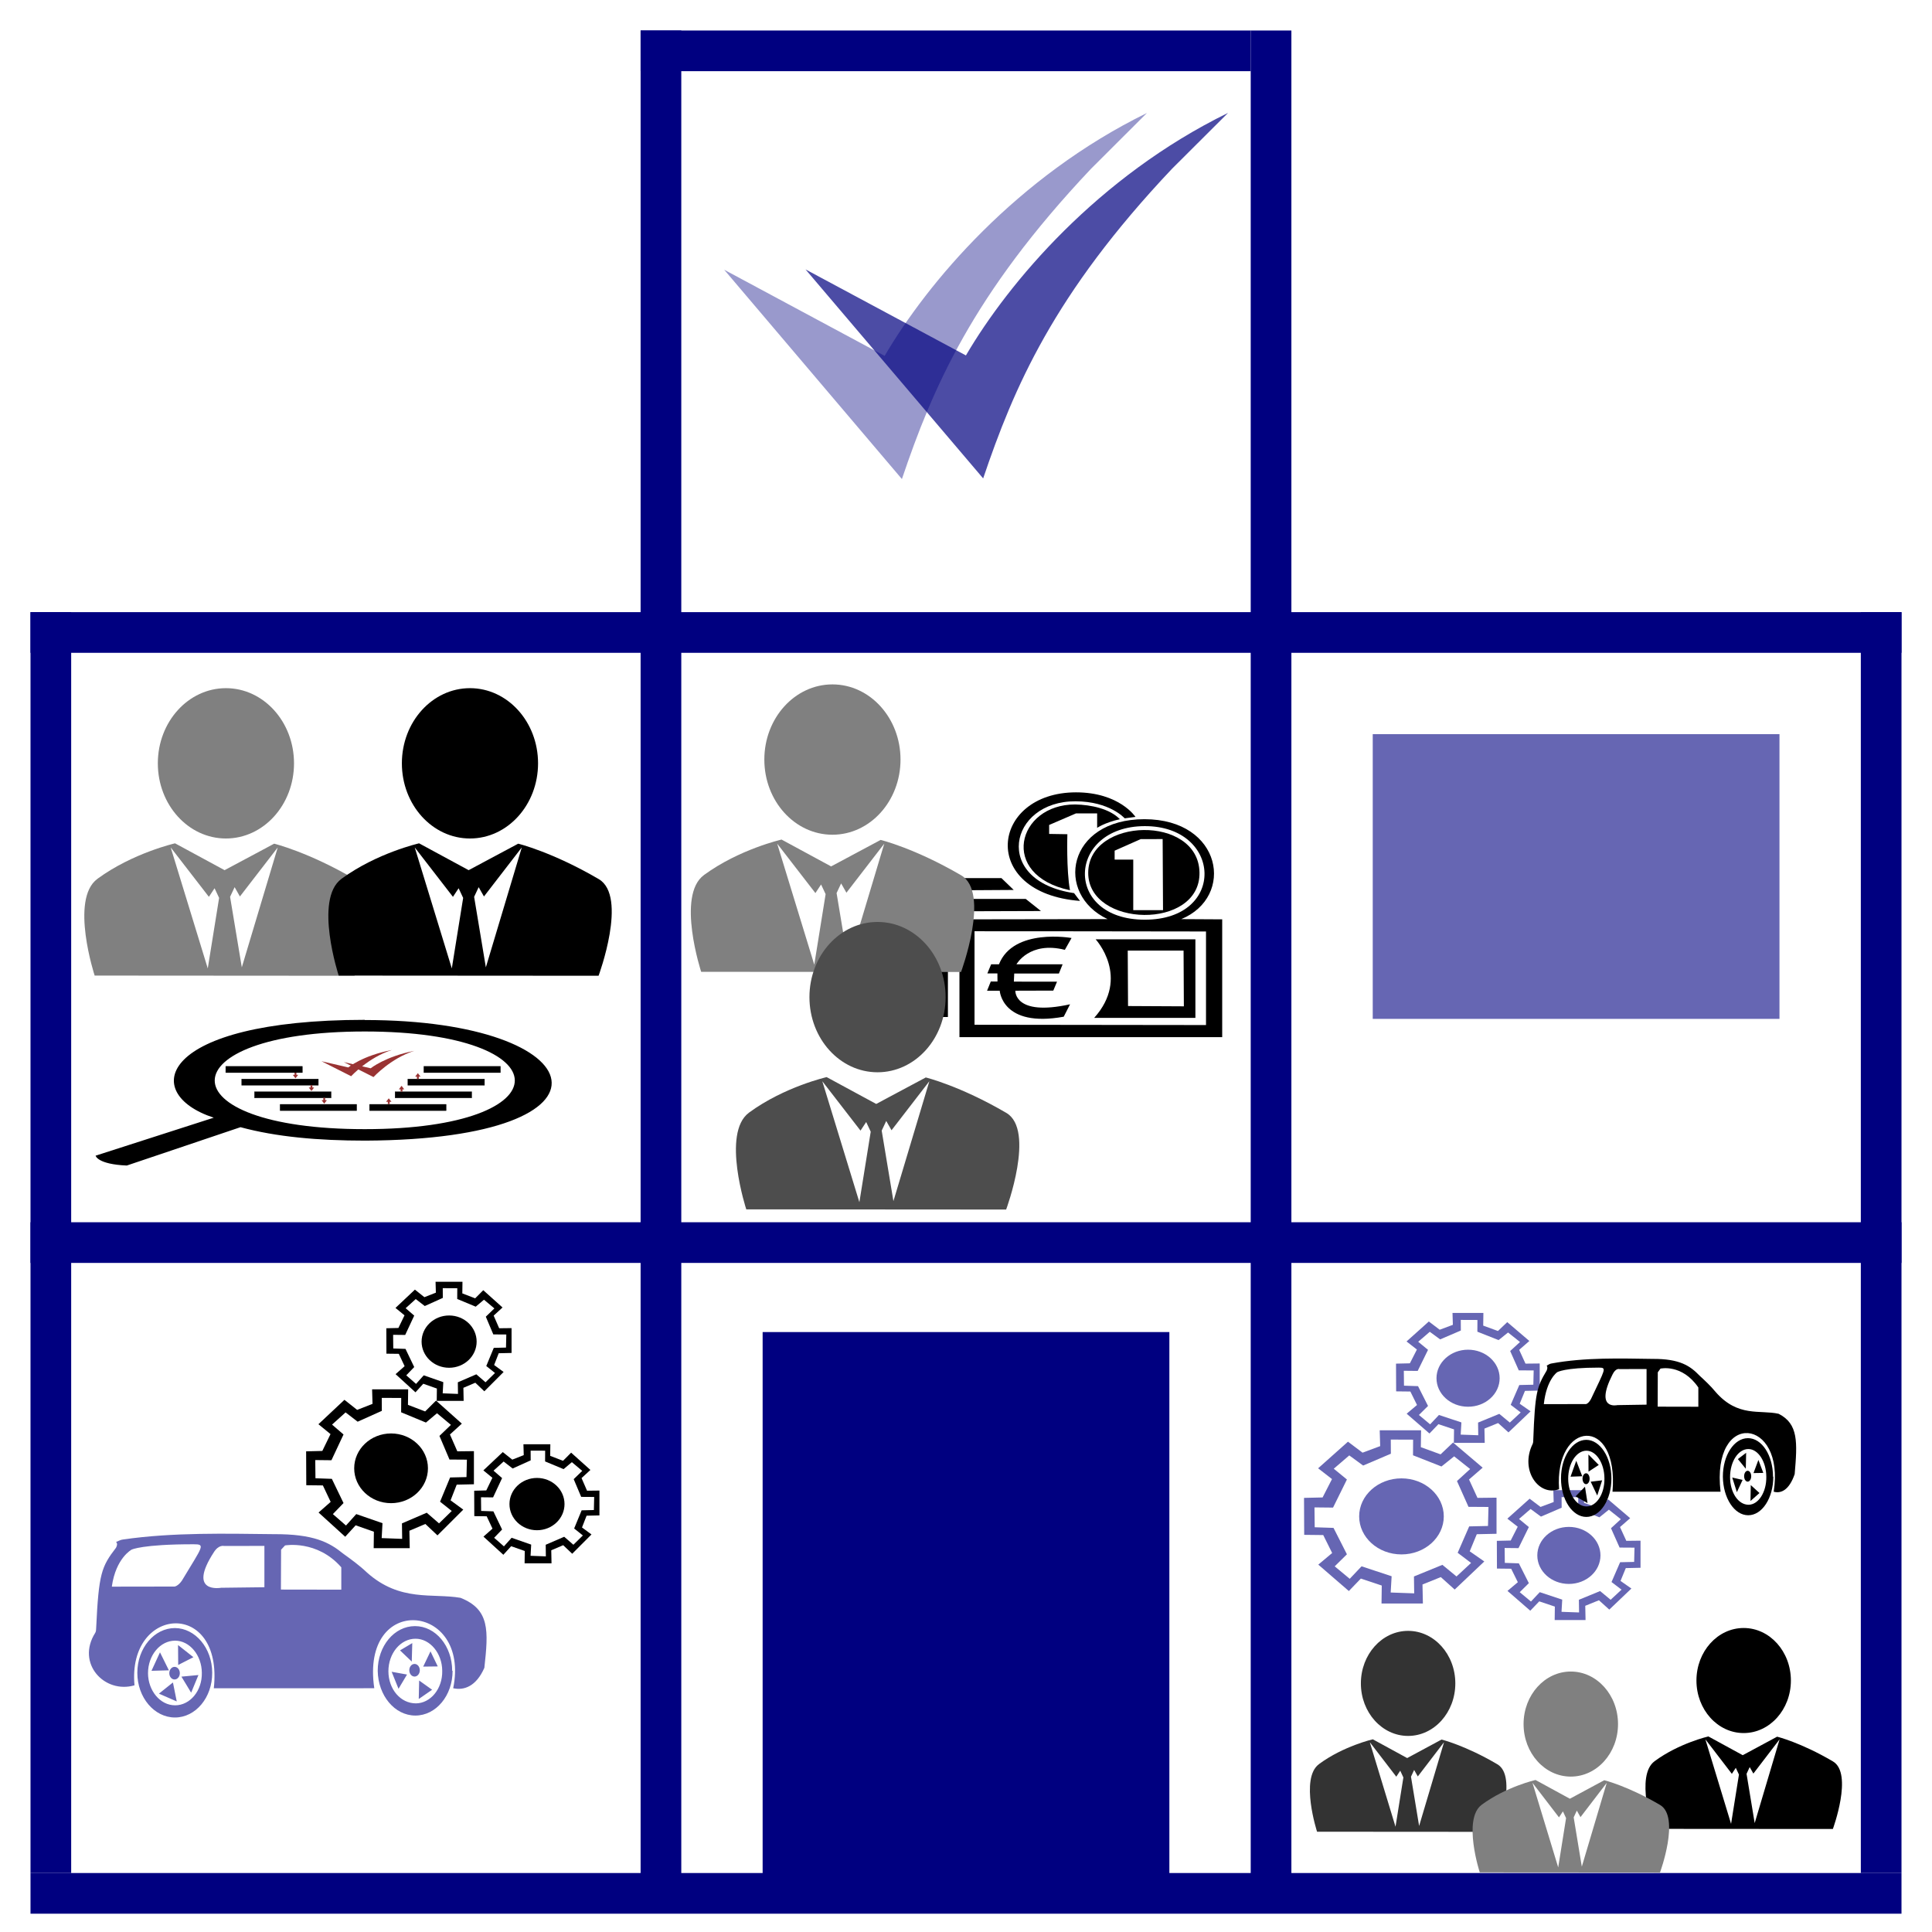 <?xml version="1.0" encoding="UTF-8" standalone="no"?>
<svg
   xmlns:osb="http://www.openswatchbook.org/uri/2009/osb"
   xmlns:dc="http://purl.org/dc/elements/1.1/"
   xmlns:cc="http://creativecommons.org/ns#"
   xmlns:rdf="http://www.w3.org/1999/02/22-rdf-syntax-ns#"
   xmlns:svg="http://www.w3.org/2000/svg"
   xmlns="http://www.w3.org/2000/svg"
   xmlns:sodipodi="http://sodipodi.sourceforge.net/DTD/sodipodi-0.dtd"
   xmlns:inkscape="http://www.inkscape.org/namespaces/inkscape"
   version="1.1"
   viewBox="0 0 950 950"
   id="svg899"
   sodipodi:docname="ITAF16949Group.svg"
   inkscape:version="0.92.2 (5c3e80d, 2017-08-06)"
   width="950"
   height="950">
  <defs
     id="defs903">
    <linearGradient
       inkscape:swatch="solid"
       id="linearGradient10206">
      <stop
         id="stop10204"
         offset="0"
         style="stop-color:#7d1616;stop-opacity:1;" />
    </linearGradient>
    <pattern
       patternUnits="userSpaceOnUse"
       width="841.758"
       height="551.123"
       patternTransform="translate(-788.192,385.261)"
       id="pattern14844">
      <path
         d="M 362.647,0.101 56.675,3.186 c -18.753,0.189 -18.58,17.357 -18.58,17.357 0,0 0.357,133.31 2.85,184.793 0.745,15.142 17.899,12.949 17.899,12.949 l 113.506,-1.145 0.377,37.365 L 0,256.246 l 2.973,294.877 35.532,-0.358 -0.682,-67.66 765.919,-7.723 0.509,50.493 37.506,-0.378 -2.81,-278.719 -12.831,0.129 -0.173,-17.167 -70.081,0.404 0.183,18.177 -80.94,0.311 C 673.211,90.087 441.519,88.384 443.169,251.98 l -195.428,1.971 -0.377,-37.365 117.451,-1.487 c 13.821,0.164 13.686,-13.267 13.686,-13.267 L 376.638,17.028 C 376.465,-0.139 362.646,3.5553938e-5 362.646,3.5553938e-5 Z M 209.712,6.693 c 12.83,-0.23 12.913,7.949 0.18,8.078 -12.732,0.128 -12.913,-7.949 -0.18,-8.078 z M 57.835,20.344 362.821,17.268 364.684,202.071 59.698,205.147 Z M 658.335,249.608 460.933,251.599 C 461.563,118.278 656.95,112.268 658.335,249.608 Z m -460.323,-32.727 24.675,-0.249 0.377,37.365 -24.675,0.249 z m -161.146,73.332 765.949,-4.694 1.527,151.478 -765.929,6.713 z"
         id="path13727"
         style="stroke-width:0.998"
         inkscape:transform-center-x="-593.52427"
         inkscape:transform-center-y="46.769267" />
    </pattern>
    <pattern
       patternUnits="userSpaceOnUse"
       width="841.758"
       height="551.123"
       patternTransform="translate(-788.192,385.261)"
       id="pattern14844-1">
      <path
         d="M 362.647,0.101 56.675,3.186 c -18.753,0.189 -18.58,17.357 -18.58,17.357 0,0 0.357,133.31 2.85,184.793 0.745,15.142 17.899,12.949 17.899,12.949 l 113.506,-1.145 0.377,37.365 L 0,256.246 l 2.973,294.877 35.532,-0.358 -0.682,-67.66 765.919,-7.723 0.509,50.493 37.506,-0.378 -2.81,-278.719 -12.831,0.129 -0.173,-17.167 -70.081,0.404 0.183,18.177 -80.94,0.311 C 673.211,90.087 441.519,88.384 443.169,251.98 l -195.428,1.971 -0.377,-37.365 117.451,-1.487 c 13.821,0.164 13.686,-13.267 13.686,-13.267 L 376.638,17.028 C 376.465,-0.139 362.646,3.5553938e-5 362.646,3.5553938e-5 Z M 209.712,6.693 c 12.83,-0.23 12.913,7.949 0.18,8.078 -12.732,0.128 -12.913,-7.949 -0.18,-8.078 z M 57.835,20.344 362.821,17.268 364.684,202.071 59.698,205.147 Z M 658.335,249.608 460.933,251.599 C 461.563,118.278 656.95,112.268 658.335,249.608 Z m -460.323,-32.727 24.675,-0.249 0.377,37.365 -24.675,0.249 z m -161.146,73.332 765.949,-4.694 1.527,151.478 -765.929,6.713 z"
         id="path13727-0"
         style="stroke-width:0.998"
         inkscape:transform-center-x="-593.52427"
         inkscape:transform-center-y="46.769267" />
    </pattern>
    <inkscape:path-effect
       effect="powerstroke"
       id="path-effect2511"
       is_visible="true"
       offset_points="1,0.5"
       sort_points="true"
       interpolator_type="CubicBezierJohan"
       interpolator_beta="0.2"
       start_linecap_type="zerowidth"
       linejoin_type="extrp_arc"
       miter_limit="4"
       end_linecap_type="zerowidth" />
    <inkscape:path-effect
       effect="spiro"
       id="path-effect2509"
       is_visible="true" />
    <inkscape:path-effect
       end_linecap_type="zerowidth"
       miter_limit="4"
       linejoin_type="extrp_arc"
       start_linecap_type="zerowidth"
       interpolator_beta="0.2"
       interpolator_type="CubicBezierJohan"
       sort_points="true"
       offset_points="5,0.5"
       is_visible="true"
       id="path-effect1370"
       effect="powerstroke" />
    <inkscape:path-effect
       is_visible="true"
       id="path-effect1368"
       effect="spiro" />
    <marker
       inkscape:isstock="true"
       style="overflow:visible"
       id="Arrow1Lstart"
       refX="0.0"
       refY="0.0"
       orient="auto"
       inkscape:stockid="Arrow1Lstart">
      <path
         transform="scale(0.8) translate(12.5,0)"
         style="fill-rule:evenodd;stroke:#000000;stroke-width:1.0pt"
         d="M 0.0,0.0 L 5.0,-5.0 L -12.5,0.0 L 5.0,5.0 L 0.0,0.0 z "
         id="path1043-3" />
    </marker>
    <linearGradient
       osb:paint="solid"
       id="linearGradient1039">
      <stop
         id="stop1037"
         offset="0"
         style="stop-color:#000000;stop-opacity:1;" />
    </linearGradient>
    <inkscape:path-effect
       end_linecap_type="zerowidth"
       miter_limit="4"
       linejoin_type="extrp_arc"
       start_linecap_type="zerowidth"
       interpolator_beta="0.2"
       interpolator_type="CubicBezierJohan"
       sort_points="true"
       offset_points="1,0.5"
       is_visible="true"
       id="path-effect2511-7"
       effect="powerstroke" />
    <inkscape:path-effect
       is_visible="true"
       id="path-effect2509-8"
       effect="spiro" />
    <inkscape:path-effect
       end_linecap_type="zerowidth"
       miter_limit="4"
       linejoin_type="extrp_arc"
       start_linecap_type="zerowidth"
       interpolator_beta="0.2"
       interpolator_type="CubicBezierJohan"
       sort_points="true"
       offset_points="1,0.5"
       is_visible="true"
       id="path-effect2511-71"
       effect="powerstroke" />
    <inkscape:path-effect
       is_visible="true"
       id="path-effect2509-7"
       effect="spiro" />
    <inkscape:path-effect
       end_linecap_type="zerowidth"
       miter_limit="4"
       linejoin_type="extrp_arc"
       start_linecap_type="zerowidth"
       interpolator_beta="0.2"
       interpolator_type="CubicBezierJohan"
       sort_points="true"
       offset_points="5,0.5"
       is_visible="true"
       id="path-effect1370-6"
       effect="powerstroke" />
    <inkscape:path-effect
       is_visible="true"
       id="path-effect1368-0"
       effect="spiro" />
    <marker
       inkscape:isstock="true"
       style="overflow:visible"
       id="Arrow1Lstart-3"
       refX="0.0"
       refY="0.0"
       orient="auto"
       inkscape:stockid="Arrow1Lstart">
      <path
         transform="scale(0.8) translate(12.5,0)"
         style="fill-rule:evenodd;stroke:#000000;stroke-width:1.0pt"
         d="M 0.0,0.0 L 5.0,-5.0 L -12.5,0.0 L 5.0,5.0 L 0.0,0.0 z "
         id="path1043-8" />
    </marker>
    <inkscape:path-effect
       end_linecap_type="zerowidth"
       miter_limit="4"
       linejoin_type="extrp_arc"
       start_linecap_type="zerowidth"
       interpolator_beta="0.2"
       interpolator_type="CubicBezierJohan"
       sort_points="true"
       offset_points="1,0.5"
       is_visible="true"
       id="path-effect2511-8"
       effect="powerstroke" />
    <inkscape:path-effect
       is_visible="true"
       id="path-effect2509-39"
       effect="spiro" />
    <inkscape:path-effect
       effect="powerstroke"
       id="path-effect2511-5"
       is_visible="true"
       offset_points="1,0.5"
       sort_points="true"
       interpolator_type="CubicBezierJohan"
       interpolator_beta="0.2"
       start_linecap_type="zerowidth"
       linejoin_type="extrp_arc"
       miter_limit="4"
       end_linecap_type="zerowidth" />
    <inkscape:path-effect
       effect="spiro"
       id="path-effect2509-3"
       is_visible="true" />
    <inkscape:path-effect
       effect="powerstroke"
       id="path-effect2511-0"
       is_visible="true"
       offset_points="1,0.5"
       sort_points="true"
       interpolator_type="CubicBezierJohan"
       interpolator_beta="0.2"
       start_linecap_type="zerowidth"
       linejoin_type="extrp_arc"
       miter_limit="4"
       end_linecap_type="zerowidth" />
    <inkscape:path-effect
       effect="spiro"
       id="path-effect2509-6"
       is_visible="true" />
    <inkscape:path-effect
       effect="powerstroke"
       id="path-effect2511-6"
       is_visible="true"
       offset_points="1,0.5"
       sort_points="true"
       interpolator_type="CubicBezierJohan"
       interpolator_beta="0.2"
       start_linecap_type="zerowidth"
       linejoin_type="extrp_arc"
       miter_limit="4"
       end_linecap_type="zerowidth" />
    <inkscape:path-effect
       effect="spiro"
       id="path-effect2509-76"
       is_visible="true" />
    <inkscape:path-effect
       end_linecap_type="zerowidth"
       miter_limit="4"
       linejoin_type="extrp_arc"
       start_linecap_type="zerowidth"
       interpolator_beta="0.2"
       interpolator_type="CubicBezierJohan"
       sort_points="true"
       offset_points="5,0.5"
       is_visible="true"
       id="path-effect1370-4"
       effect="powerstroke" />
    <inkscape:path-effect
       is_visible="true"
       id="path-effect1368-5"
       effect="spiro" />
    <marker
       inkscape:isstock="true"
       style="overflow:visible"
       id="Arrow1Lstart-38"
       refX="0.0"
       refY="0.0"
       orient="auto"
       inkscape:stockid="Arrow1Lstart">
      <path
         transform="scale(0.8) translate(12.5,0)"
         style="fill-rule:evenodd;stroke:#000000;stroke-width:1.0pt"
         d="M 0.0,0.0 L 5.0,-5.0 L -12.5,0.0 L 5.0,5.0 L 0.0,0.0 z "
         id="path1043-0" />
    </marker>
    <linearGradient
       inkscape:swatch="solid"
       id="linearGradient1039-9">
      <stop
         id="stop1037-4"
         offset="0"
         style="stop-color:#000000;stop-opacity:1;" />
    </linearGradient>
    <inkscape:path-effect
       end_linecap_type="zerowidth"
       miter_limit="4"
       linejoin_type="extrp_arc"
       start_linecap_type="zerowidth"
       interpolator_beta="0.2"
       interpolator_type="CubicBezierJohan"
       sort_points="true"
       offset_points="1,0.5"
       is_visible="true"
       id="path-effect2511-7-6"
       effect="powerstroke" />
    <inkscape:path-effect
       is_visible="true"
       id="path-effect2509-8-7"
       effect="spiro" />
    <inkscape:path-effect
       end_linecap_type="zerowidth"
       miter_limit="4"
       linejoin_type="extrp_arc"
       start_linecap_type="zerowidth"
       interpolator_beta="0.2"
       interpolator_type="CubicBezierJohan"
       sort_points="true"
       offset_points="1,0.5"
       is_visible="true"
       id="path-effect2511-71-9"
       effect="powerstroke" />
    <inkscape:path-effect
       is_visible="true"
       id="path-effect2509-7-8"
       effect="spiro" />
    <inkscape:path-effect
       end_linecap_type="zerowidth"
       miter_limit="4"
       linejoin_type="extrp_arc"
       start_linecap_type="zerowidth"
       interpolator_beta="0.2"
       interpolator_type="CubicBezierJohan"
       sort_points="true"
       offset_points="5,0.5"
       is_visible="true"
       id="path-effect1370-6-5"
       effect="powerstroke" />
    <inkscape:path-effect
       is_visible="true"
       id="path-effect1368-0-6"
       effect="spiro" />
    <marker
       inkscape:isstock="true"
       style="overflow:visible"
       id="Arrow1Lstart-3-2"
       refX="0.0"
       refY="0.0"
       orient="auto"
       inkscape:stockid="Arrow1Lstart">
      <path
         transform="scale(0.8) translate(12.5,0)"
         style="fill-rule:evenodd;stroke:#000000;stroke-width:1.0pt"
         d="M 0.0,0.0 L 5.0,-5.0 L -12.5,0.0 L 5.0,5.0 L 0.0,0.0 z "
         id="path1043-8-5" />
    </marker>
    <inkscape:path-effect
       end_linecap_type="zerowidth"
       miter_limit="4"
       linejoin_type="extrp_arc"
       start_linecap_type="zerowidth"
       interpolator_beta="0.2"
       interpolator_type="CubicBezierJohan"
       sort_points="true"
       offset_points="1,0.5"
       is_visible="true"
       id="path-effect2511-8-1"
       effect="powerstroke" />
    <inkscape:path-effect
       is_visible="true"
       id="path-effect2509-39-7"
       effect="spiro" />
    <inkscape:path-effect
       effect="powerstroke"
       id="path-effect2511-5-0"
       is_visible="true"
       offset_points="1,0.5"
       sort_points="true"
       interpolator_type="CubicBezierJohan"
       interpolator_beta="0.2"
       start_linecap_type="zerowidth"
       linejoin_type="extrp_arc"
       miter_limit="4"
       end_linecap_type="zerowidth" />
    <inkscape:path-effect
       effect="spiro"
       id="path-effect2509-3-8"
       is_visible="true" />
    <inkscape:path-effect
       end_linecap_type="zerowidth"
       miter_limit="4"
       linejoin_type="extrp_arc"
       start_linecap_type="zerowidth"
       interpolator_beta="0.2"
       interpolator_type="CubicBezierJohan"
       sort_points="true"
       offset_points="1,0.5"
       is_visible="true"
       id="path-effect2511-84"
       effect="powerstroke" />
    <inkscape:path-effect
       is_visible="true"
       id="path-effect2509-5"
       effect="spiro" />
    <inkscape:path-effect
       end_linecap_type="zerowidth"
       miter_limit="4"
       linejoin_type="extrp_arc"
       start_linecap_type="zerowidth"
       interpolator_beta="0.2"
       interpolator_type="CubicBezierJohan"
       sort_points="true"
       offset_points="1,0.5"
       is_visible="true"
       id="path-effect2511-82"
       effect="powerstroke" />
    <inkscape:path-effect
       is_visible="true"
       id="path-effect2509-1"
       effect="spiro" />
    <inkscape:path-effect
       effect="powerstroke"
       id="path-effect1370-68"
       is_visible="true"
       offset_points="5,0.5"
       sort_points="true"
       interpolator_type="CubicBezierJohan"
       interpolator_beta="0.2"
       start_linecap_type="zerowidth"
       linejoin_type="extrp_arc"
       miter_limit="4"
       end_linecap_type="zerowidth" />
    <inkscape:path-effect
       effect="spiro"
       id="path-effect1368-7"
       is_visible="true" />
    <marker
       inkscape:stockid="Arrow1Lstart"
       orient="auto"
       refY="0.0"
       refX="0.0"
       id="Arrow1Lstart-7"
       style="overflow:visible"
       inkscape:isstock="true">
      <path
         id="path1043-9"
         d="M 0.0,0.0 L 5.0,-5.0 L -12.5,0.0 L 5.0,5.0 L 0.0,0.0 z "
         style="fill-rule:evenodd;stroke:#000000;stroke-width:1.0pt"
         transform="scale(0.8) translate(12.5,0)" />
    </marker>
    <inkscape:path-effect
       effect="powerstroke"
       id="path-effect2511-7-61"
       is_visible="true"
       offset_points="1,0.5"
       sort_points="true"
       interpolator_type="CubicBezierJohan"
       interpolator_beta="0.2"
       start_linecap_type="zerowidth"
       linejoin_type="extrp_arc"
       miter_limit="4"
       end_linecap_type="zerowidth" />
    <inkscape:path-effect
       effect="spiro"
       id="path-effect2509-8-2"
       is_visible="true" />
    <inkscape:path-effect
       effect="powerstroke"
       id="path-effect2511-71-1"
       is_visible="true"
       offset_points="1,0.5"
       sort_points="true"
       interpolator_type="CubicBezierJohan"
       interpolator_beta="0.2"
       start_linecap_type="zerowidth"
       linejoin_type="extrp_arc"
       miter_limit="4"
       end_linecap_type="zerowidth" />
    <inkscape:path-effect
       effect="spiro"
       id="path-effect2509-7-4"
       is_visible="true" />
    <inkscape:path-effect
       effect="powerstroke"
       id="path-effect1370-6-7"
       is_visible="true"
       offset_points="5,0.5"
       sort_points="true"
       interpolator_type="CubicBezierJohan"
       interpolator_beta="0.2"
       start_linecap_type="zerowidth"
       linejoin_type="extrp_arc"
       miter_limit="4"
       end_linecap_type="zerowidth" />
    <inkscape:path-effect
       effect="spiro"
       id="path-effect1368-0-3"
       is_visible="true" />
    <marker
       inkscape:stockid="Arrow1Lstart"
       orient="auto"
       refY="0.0"
       refX="0.0"
       id="Arrow1Lstart-3-20"
       style="overflow:visible"
       inkscape:isstock="true">
      <path
         id="path1043-8-8"
         d="M 0.0,0.0 L 5.0,-5.0 L -12.5,0.0 L 5.0,5.0 L 0.0,0.0 z "
         style="fill-rule:evenodd;stroke:#000000;stroke-width:1.0pt"
         transform="scale(0.8) translate(12.5,0)" />
    </marker>
    <inkscape:path-effect
       effect="powerstroke"
       id="path-effect2511-8-6"
       is_visible="true"
       offset_points="1,0.5"
       sort_points="true"
       interpolator_type="CubicBezierJohan"
       interpolator_beta="0.2"
       start_linecap_type="zerowidth"
       linejoin_type="extrp_arc"
       miter_limit="4"
       end_linecap_type="zerowidth" />
    <inkscape:path-effect
       effect="spiro"
       id="path-effect2509-39-3"
       is_visible="true" />
    <inkscape:path-effect
       end_linecap_type="zerowidth"
       miter_limit="4"
       linejoin_type="extrp_arc"
       start_linecap_type="zerowidth"
       interpolator_beta="0.2"
       interpolator_type="CubicBezierJohan"
       sort_points="true"
       offset_points="1,0.5"
       is_visible="true"
       id="path-effect2511-5-8"
       effect="powerstroke" />
    <inkscape:path-effect
       is_visible="true"
       id="path-effect2509-3-4"
       effect="spiro" />
    <inkscape:path-effect
       end_linecap_type="zerowidth"
       miter_limit="4"
       linejoin_type="extrp_arc"
       start_linecap_type="zerowidth"
       interpolator_beta="0.2"
       interpolator_type="CubicBezierJohan"
       sort_points="true"
       offset_points="1,0.5"
       is_visible="true"
       id="path-effect2511-51"
       effect="powerstroke" />
    <inkscape:path-effect
       is_visible="true"
       id="path-effect2509-9"
       effect="spiro" />
    <inkscape:path-effect
       effect="powerstroke"
       id="path-effect1370-3"
       is_visible="true"
       offset_points="5,0.5"
       sort_points="true"
       interpolator_type="CubicBezierJohan"
       interpolator_beta="0.2"
       start_linecap_type="zerowidth"
       linejoin_type="extrp_arc"
       miter_limit="4"
       end_linecap_type="zerowidth" />
    <inkscape:path-effect
       effect="spiro"
       id="path-effect1368-59"
       is_visible="true" />
    <marker
       inkscape:stockid="Arrow1Lstart"
       orient="auto"
       refY="0.0"
       refX="0.0"
       id="Arrow1Lstart-5"
       style="overflow:visible"
       inkscape:isstock="true">
      <path
         id="path1043-81"
         d="M 0.0,0.0 L 5.0,-5.0 L -12.5,0.0 L 5.0,5.0 L 0.0,0.0 z "
         style="fill-rule:evenodd;stroke:#000000;stroke-width:1.0pt"
         transform="scale(0.8) translate(12.5,0)" />
    </marker>
    <inkscape:path-effect
       effect="powerstroke"
       id="path-effect2511-7-9"
       is_visible="true"
       offset_points="1,0.5"
       sort_points="true"
       interpolator_type="CubicBezierJohan"
       interpolator_beta="0.2"
       start_linecap_type="zerowidth"
       linejoin_type="extrp_arc"
       miter_limit="4"
       end_linecap_type="zerowidth" />
    <inkscape:path-effect
       effect="spiro"
       id="path-effect2509-8-5"
       is_visible="true" />
    <inkscape:path-effect
       effect="powerstroke"
       id="path-effect2511-71-2"
       is_visible="true"
       offset_points="1,0.5"
       sort_points="true"
       interpolator_type="CubicBezierJohan"
       interpolator_beta="0.2"
       start_linecap_type="zerowidth"
       linejoin_type="extrp_arc"
       miter_limit="4"
       end_linecap_type="zerowidth" />
    <inkscape:path-effect
       effect="spiro"
       id="path-effect2509-7-43"
       is_visible="true" />
    <inkscape:path-effect
       effect="powerstroke"
       id="path-effect1370-6-76"
       is_visible="true"
       offset_points="5,0.5"
       sort_points="true"
       interpolator_type="CubicBezierJohan"
       interpolator_beta="0.2"
       start_linecap_type="zerowidth"
       linejoin_type="extrp_arc"
       miter_limit="4"
       end_linecap_type="zerowidth" />
    <inkscape:path-effect
       effect="spiro"
       id="path-effect1368-0-67"
       is_visible="true" />
    <marker
       inkscape:stockid="Arrow1Lstart"
       orient="auto"
       refY="0.0"
       refX="0.0"
       id="Arrow1Lstart-3-0"
       style="overflow:visible"
       inkscape:isstock="true">
      <path
         id="path1043-8-58"
         d="M 0.0,0.0 L 5.0,-5.0 L -12.5,0.0 L 5.0,5.0 L 0.0,0.0 z "
         style="fill-rule:evenodd;stroke:#000000;stroke-width:1.0pt"
         transform="scale(0.8) translate(12.5,0)" />
    </marker>
    <inkscape:path-effect
       effect="powerstroke"
       id="path-effect2511-8-4"
       is_visible="true"
       offset_points="1,0.5"
       sort_points="true"
       interpolator_type="CubicBezierJohan"
       interpolator_beta="0.2"
       start_linecap_type="zerowidth"
       linejoin_type="extrp_arc"
       miter_limit="4"
       end_linecap_type="zerowidth" />
    <inkscape:path-effect
       effect="spiro"
       id="path-effect2509-39-5"
       is_visible="true" />
    <inkscape:path-effect
       end_linecap_type="zerowidth"
       miter_limit="4"
       linejoin_type="extrp_arc"
       start_linecap_type="zerowidth"
       interpolator_beta="0.2"
       interpolator_type="CubicBezierJohan"
       sort_points="true"
       offset_points="1,0.5"
       is_visible="true"
       id="path-effect2511-5-81"
       effect="powerstroke" />
    <inkscape:path-effect
       is_visible="true"
       id="path-effect2509-3-0"
       effect="spiro" />
    <inkscape:path-effect
       effect="powerstroke"
       id="path-effect2511-4"
       is_visible="true"
       offset_points="1,0.5"
       sort_points="true"
       interpolator_type="CubicBezierJohan"
       interpolator_beta="0.2"
       start_linecap_type="zerowidth"
       linejoin_type="extrp_arc"
       miter_limit="4"
       end_linecap_type="zerowidth" />
    <inkscape:path-effect
       effect="spiro"
       id="path-effect2509-5-7"
       is_visible="true" />
    <inkscape:path-effect
       end_linecap_type="zerowidth"
       miter_limit="4"
       linejoin_type="extrp_arc"
       start_linecap_type="zerowidth"
       interpolator_beta="0.2"
       interpolator_type="CubicBezierJohan"
       sort_points="true"
       offset_points="5,0.5"
       is_visible="true"
       id="path-effect1370-4-6"
       effect="powerstroke" />
    <inkscape:path-effect
       is_visible="true"
       id="path-effect1368-3"
       effect="spiro" />
    <marker
       inkscape:isstock="true"
       style="overflow:visible"
       id="Arrow1Lstart-0"
       refX="0.0"
       refY="0.0"
       orient="auto"
       inkscape:stockid="Arrow1Lstart">
      <path
         transform="scale(0.8) translate(12.5,0)"
         style="fill-rule:evenodd;stroke:#000000;stroke-width:1.0pt"
         d="M 0.0,0.0 L 5.0,-5.0 L -12.5,0.0 L 5.0,5.0 L 0.0,0.0 z "
         id="path1043-9-1" />
    </marker>
    <inkscape:path-effect
       end_linecap_type="zerowidth"
       miter_limit="4"
       linejoin_type="extrp_arc"
       start_linecap_type="zerowidth"
       interpolator_beta="0.2"
       interpolator_type="CubicBezierJohan"
       sort_points="true"
       offset_points="1,0.5"
       is_visible="true"
       id="path-effect2511-7-1"
       effect="powerstroke" />
    <inkscape:path-effect
       is_visible="true"
       id="path-effect2509-8-1"
       effect="spiro" />
    <inkscape:path-effect
       end_linecap_type="zerowidth"
       miter_limit="4"
       linejoin_type="extrp_arc"
       start_linecap_type="zerowidth"
       interpolator_beta="0.2"
       interpolator_type="CubicBezierJohan"
       sort_points="true"
       offset_points="1,0.5"
       is_visible="true"
       id="path-effect2511-71-5"
       effect="powerstroke" />
    <inkscape:path-effect
       is_visible="true"
       id="path-effect2509-7-5"
       effect="spiro" />
    <inkscape:path-effect
       end_linecap_type="zerowidth"
       miter_limit="4"
       linejoin_type="extrp_arc"
       start_linecap_type="zerowidth"
       interpolator_beta="0.2"
       interpolator_type="CubicBezierJohan"
       sort_points="true"
       offset_points="5,0.5"
       is_visible="true"
       id="path-effect1370-6-7-5"
       effect="powerstroke" />
    <inkscape:path-effect
       is_visible="true"
       id="path-effect1368-0-5"
       effect="spiro" />
    <marker
       inkscape:isstock="true"
       style="overflow:visible"
       id="Arrow1Lstart-3-2-0"
       refX="0.0"
       refY="0.0"
       orient="auto"
       inkscape:stockid="Arrow1Lstart">
      <path
         transform="scale(0.8) translate(12.5,0)"
         style="fill-rule:evenodd;stroke:#000000;stroke-width:1.0pt"
         d="M 0.0,0.0 L 5.0,-5.0 L -12.5,0.0 L 5.0,5.0 L 0.0,0.0 z "
         id="path1043-8-4" />
    </marker>
    <inkscape:path-effect
       end_linecap_type="zerowidth"
       miter_limit="4"
       linejoin_type="extrp_arc"
       start_linecap_type="zerowidth"
       interpolator_beta="0.2"
       interpolator_type="CubicBezierJohan"
       sort_points="true"
       offset_points="1,0.5"
       is_visible="true"
       id="path-effect2511-8-7"
       effect="powerstroke" />
    <inkscape:path-effect
       is_visible="true"
       id="path-effect2509-39-0"
       effect="spiro" />
    <inkscape:path-effect
       effect="powerstroke"
       id="path-effect2511-5-3"
       is_visible="true"
       offset_points="1,0.5"
       sort_points="true"
       interpolator_type="CubicBezierJohan"
       interpolator_beta="0.2"
       start_linecap_type="zerowidth"
       linejoin_type="extrp_arc"
       miter_limit="4"
       end_linecap_type="zerowidth" />
    <inkscape:path-effect
       effect="spiro"
       id="path-effect2509-3-3"
       is_visible="true" />
    <inkscape:path-effect
       end_linecap_type="zerowidth"
       miter_limit="4"
       linejoin_type="extrp_arc"
       start_linecap_type="zerowidth"
       interpolator_beta="0.2"
       interpolator_type="CubicBezierJohan"
       sort_points="true"
       offset_points="1,0.5"
       is_visible="true"
       id="path-effect2511-0-7"
       effect="powerstroke" />
    <inkscape:path-effect
       is_visible="true"
       id="path-effect2509-6-6"
       effect="spiro" />
    <inkscape:path-effect
       effect="powerstroke"
       id="path-effect2511-6-6"
       is_visible="true"
       offset_points="1,0.5"
       sort_points="true"
       interpolator_type="CubicBezierJohan"
       interpolator_beta="0.2"
       start_linecap_type="zerowidth"
       linejoin_type="extrp_arc"
       miter_limit="4"
       end_linecap_type="zerowidth" />
    <inkscape:path-effect
       effect="spiro"
       id="path-effect2509-4"
       is_visible="true" />
    <symbol
       id="UpArrow">
      <title
         id="title5116">Up Arrow</title>
      <path
         id="path5118"
         style="stroke:none"
         d="M 36,9 58,31 58,46 42,30 42,62 30,62 30,30 14,46 14,31 z" />
    </symbol>
    <inkscape:path-effect
       effect="powerstroke"
       id="path-effect2511-3"
       is_visible="true"
       offset_points="1,0.5"
       sort_points="true"
       interpolator_type="CubicBezierJohan"
       interpolator_beta="0.2"
       start_linecap_type="zerowidth"
       linejoin_type="extrp_arc"
       miter_limit="4"
       end_linecap_type="zerowidth" />
    <inkscape:path-effect
       effect="spiro"
       id="path-effect2509-62"
       is_visible="true" />
    <inkscape:path-effect
       end_linecap_type="zerowidth"
       miter_limit="4"
       linejoin_type="extrp_arc"
       start_linecap_type="zerowidth"
       interpolator_beta="0.2"
       interpolator_type="CubicBezierJohan"
       sort_points="true"
       offset_points="1,0.5"
       is_visible="true"
       id="path-effect2511-61"
       effect="powerstroke" />
    <inkscape:path-effect
       is_visible="true"
       id="path-effect2509-51"
       effect="spiro" />
    <inkscape:path-effect
       effect="powerstroke"
       id="path-effect1370-0"
       is_visible="true"
       offset_points="5,0.5"
       sort_points="true"
       interpolator_type="CubicBezierJohan"
       interpolator_beta="0.2"
       start_linecap_type="zerowidth"
       linejoin_type="extrp_arc"
       miter_limit="4"
       end_linecap_type="zerowidth" />
    <inkscape:path-effect
       effect="spiro"
       id="path-effect1368-73"
       is_visible="true" />
    <marker
       inkscape:stockid="Arrow1Lstart"
       orient="auto"
       refY="0.0"
       refX="0.0"
       id="Arrow1Lstart-2"
       style="overflow:visible"
       inkscape:isstock="true">
      <path
         id="path1043"
         d="M 0.0,0.0 L 5.0,-5.0 L -12.5,0.0 L 5.0,5.0 L 0.0,0.0 z "
         style="fill-rule:evenodd;stroke:#000000;stroke-width:1.0pt"
         transform="scale(0.8) translate(12.5,0)" />
    </marker>
    <inkscape:path-effect
       effect="powerstroke"
       id="path-effect2511-7-12"
       is_visible="true"
       offset_points="1,0.5"
       sort_points="true"
       interpolator_type="CubicBezierJohan"
       interpolator_beta="0.2"
       start_linecap_type="zerowidth"
       linejoin_type="extrp_arc"
       miter_limit="4"
       end_linecap_type="zerowidth" />
    <inkscape:path-effect
       effect="spiro"
       id="path-effect2509-8-6"
       is_visible="true" />
    <inkscape:path-effect
       effect="powerstroke"
       id="path-effect2511-71-8"
       is_visible="true"
       offset_points="1,0.5"
       sort_points="true"
       interpolator_type="CubicBezierJohan"
       interpolator_beta="0.2"
       start_linecap_type="zerowidth"
       linejoin_type="extrp_arc"
       miter_limit="4"
       end_linecap_type="zerowidth" />
    <inkscape:path-effect
       effect="spiro"
       id="path-effect2509-7-36"
       is_visible="true" />
    <inkscape:path-effect
       effect="powerstroke"
       id="path-effect1370-6-0"
       is_visible="true"
       offset_points="5,0.5"
       sort_points="true"
       interpolator_type="CubicBezierJohan"
       interpolator_beta="0.2"
       start_linecap_type="zerowidth"
       linejoin_type="extrp_arc"
       miter_limit="4"
       end_linecap_type="zerowidth" />
    <inkscape:path-effect
       effect="spiro"
       id="path-effect1368-0-9"
       is_visible="true" />
    <marker
       inkscape:stockid="Arrow1Lstart"
       orient="auto"
       refY="0.0"
       refX="0.0"
       id="Arrow1Lstart-3-02"
       style="overflow:visible"
       inkscape:isstock="true">
      <path
         id="path1043-8-6"
         d="M 0.0,0.0 L 5.0,-5.0 L -12.5,0.0 L 5.0,5.0 L 0.0,0.0 z "
         style="fill-rule:evenodd;stroke:#000000;stroke-width:1.0pt"
         transform="scale(0.8) translate(12.5,0)" />
    </marker>
    <inkscape:path-effect
       effect="powerstroke"
       id="path-effect2511-8-16"
       is_visible="true"
       offset_points="1,0.5"
       sort_points="true"
       interpolator_type="CubicBezierJohan"
       interpolator_beta="0.2"
       start_linecap_type="zerowidth"
       linejoin_type="extrp_arc"
       miter_limit="4"
       end_linecap_type="zerowidth" />
    <inkscape:path-effect
       effect="spiro"
       id="path-effect2509-39-6"
       is_visible="true" />
    <inkscape:path-effect
       end_linecap_type="zerowidth"
       miter_limit="4"
       linejoin_type="extrp_arc"
       start_linecap_type="zerowidth"
       interpolator_beta="0.2"
       interpolator_type="CubicBezierJohan"
       sort_points="true"
       offset_points="1,0.5"
       is_visible="true"
       id="path-effect2511-5-36"
       effect="powerstroke" />
    <inkscape:path-effect
       is_visible="true"
       id="path-effect2509-3-47"
       effect="spiro" />
    <inkscape:path-effect
       end_linecap_type="zerowidth"
       miter_limit="4"
       linejoin_type="extrp_arc"
       start_linecap_type="zerowidth"
       interpolator_beta="0.2"
       interpolator_type="CubicBezierJohan"
       sort_points="true"
       offset_points="1,0.5"
       is_visible="true"
       id="path-effect2511-1"
       effect="powerstroke" />
    <inkscape:path-effect
       is_visible="true"
       id="path-effect2509-6-7"
       effect="spiro" />
    <inkscape:path-effect
       effect="powerstroke"
       id="path-effect1370-67"
       is_visible="true"
       offset_points="5,0.5"
       sort_points="true"
       interpolator_type="CubicBezierJohan"
       interpolator_beta="0.2"
       start_linecap_type="zerowidth"
       linejoin_type="extrp_arc"
       miter_limit="4"
       end_linecap_type="zerowidth" />
    <inkscape:path-effect
       effect="spiro"
       id="path-effect1368-1"
       is_visible="true" />
    <marker
       inkscape:stockid="Arrow1Lstart"
       orient="auto"
       refY="0.0"
       refX="0.0"
       id="Arrow1Lstart-8"
       style="overflow:visible"
       inkscape:isstock="true">
      <path
         id="path1043-0-6"
         d="M 0.0,0.0 L 5.0,-5.0 L -12.5,0.0 L 5.0,5.0 L 0.0,0.0 z "
         style="fill-rule:evenodd;stroke:#000000;stroke-width:1.0pt"
         transform="scale(0.8) translate(12.5,0)" />
    </marker>
    <inkscape:path-effect
       effect="powerstroke"
       id="path-effect2511-7-1-6"
       is_visible="true"
       offset_points="1,0.5"
       sort_points="true"
       interpolator_type="CubicBezierJohan"
       interpolator_beta="0.2"
       start_linecap_type="zerowidth"
       linejoin_type="extrp_arc"
       miter_limit="4"
       end_linecap_type="zerowidth" />
    <inkscape:path-effect
       effect="spiro"
       id="path-effect2509-8-0"
       is_visible="true" />
    <inkscape:path-effect
       effect="powerstroke"
       id="path-effect2511-71-7"
       is_visible="true"
       offset_points="1,0.5"
       sort_points="true"
       interpolator_type="CubicBezierJohan"
       interpolator_beta="0.2"
       start_linecap_type="zerowidth"
       linejoin_type="extrp_arc"
       miter_limit="4"
       end_linecap_type="zerowidth" />
    <inkscape:path-effect
       effect="spiro"
       id="path-effect2509-7-3"
       is_visible="true" />
    <inkscape:path-effect
       effect="powerstroke"
       id="path-effect1370-6-6"
       is_visible="true"
       offset_points="5,0.5"
       sort_points="true"
       interpolator_type="CubicBezierJohan"
       interpolator_beta="0.2"
       start_linecap_type="zerowidth"
       linejoin_type="extrp_arc"
       miter_limit="4"
       end_linecap_type="zerowidth" />
    <inkscape:path-effect
       effect="spiro"
       id="path-effect1368-0-0"
       is_visible="true" />
    <marker
       inkscape:stockid="Arrow1Lstart"
       orient="auto"
       refY="0.0"
       refX="0.0"
       id="Arrow1Lstart-3-6"
       style="overflow:visible"
       inkscape:isstock="true">
      <path
         id="path1043-8-8-6"
         d="M 0.0,0.0 L 5.0,-5.0 L -12.5,0.0 L 5.0,5.0 L 0.0,0.0 z "
         style="fill-rule:evenodd;stroke:#000000;stroke-width:1.0pt"
         transform="scale(0.8) translate(12.5,0)" />
    </marker>
    <inkscape:path-effect
       effect="powerstroke"
       id="path-effect2511-8-6-7"
       is_visible="true"
       offset_points="1,0.5"
       sort_points="true"
       interpolator_type="CubicBezierJohan"
       interpolator_beta="0.2"
       start_linecap_type="zerowidth"
       linejoin_type="extrp_arc"
       miter_limit="4"
       end_linecap_type="zerowidth" />
    <inkscape:path-effect
       effect="spiro"
       id="path-effect2509-39-5-4"
       is_visible="true" />
    <inkscape:path-effect
       end_linecap_type="zerowidth"
       miter_limit="4"
       linejoin_type="extrp_arc"
       start_linecap_type="zerowidth"
       interpolator_beta="0.2"
       interpolator_type="CubicBezierJohan"
       sort_points="true"
       offset_points="1,0.5"
       is_visible="true"
       id="path-effect2511-5-6"
       effect="powerstroke" />
    <inkscape:path-effect
       is_visible="true"
       id="path-effect2509-3-9"
       effect="spiro" />
  </defs>
  <sodipodi:namedview
     pagecolor="#ffffff"
     bordercolor="#666666"
     borderopacity="1"
     objecttolerance="10"
     gridtolerance="10"
     guidetolerance="10"
     inkscape:pageopacity="0"
     inkscape:pageshadow="2"
     inkscape:window-width="1589"
     inkscape:window-height="1114"
     id="namedview901"
     showgrid="true"
     inkscape:zoom="0.635"
     inkscape:cx="379.18725"
     inkscape:cy="597.11412"
     inkscape:window-x="72"
     inkscape:window-y="159"
     inkscape:window-maximized="0"
     inkscape:current-layer="g2910"
     showguides="true"
     inkscape:guide-bbox="true">
    <inkscape:grid
       type="xygrid"
       id="grid912"
       originx="-25"
       originy="-25" />
    <sodipodi:guide
       position="-305,395"
       orientation="1,0"
       id="guide7673"
       inkscape:locked="false" />
  </sodipodi:namedview>
  <path
     inkscape:connector-curvature="0"
     d="M 892.387,-447.999"
     id="path1272"
     style="stroke-width:0.386" />
  <path
     inkscape:connector-curvature="0"
     d="M 892.387,-393.112"
     id="path1274"
     style="stroke-width:0.386" />
  <rect
     style="opacity:0;fill:#ff2a2a;fill-opacity:1;fill-rule:nonzero;stroke:#993333;stroke-width:12.472;stroke-linejoin:miter;stroke-miterlimit:4;stroke-dasharray:none;stroke-dashoffset:0;stroke-opacity:1"
     id="rect2256-2"
     width="111.019"
     height="66.28"
     x="-137.353"
     y="-389.521" />
  <rect
     style="opacity:0;fill:#ff2a2a;fill-opacity:1;fill-rule:nonzero;stroke:#993333;stroke-width:12.472;stroke-linejoin:miter;stroke-miterlimit:4;stroke-dasharray:none;stroke-dashoffset:0;stroke-opacity:1"
     id="rect2258-0"
     width="115.99"
     height="68.766"
     x="-117.469"
     y="-422.661" />
  <g
     id="g7455"
     style="stroke-width:2"
     transform="matrix(0.099,0,0,0.072,-23.335,566.606)">
    <g
       id="g7453"
       style="stroke-width:2" />
  </g>
  <g
     id="g7705"
     transform="matrix(0.553,0,0,0.541,289.588,462.716)"
     style="fill:#000080;fill-opacity:0.6">
    <g
       style="fill:#000080;fill-opacity:0.6"
       transform="matrix(0.209,0,0,0.192,617.189,427.796)"
       id="g7482">
      <path
         style="fill:#000080;fill-opacity:0.6"
         inkscape:connector-curvature="0"
         d="M 595,908 H 419 l 1,-85 -89,-33 -51,59 -130,-125 59,-55 -38,-85 -81,-1 -0.7,-175 79,-2 40,-87 -59,-51 127,-126 62,52 75,-31 -2,-75 176,10e-7 -1,80 84,34 53,-56 126,119 -58,56 36,87 81,-1 v 171 l -84,2 -30,81 62,48 -126,133 -59,-59 -78,35 z m -261,-176 128,47 -4,77 100,4 -1,-80 121,-55 60,55 62,-64 -57,-48 49,-125 80,-2 2,-90 -85,-0.6 -49,-122 56,-57 -68,-60 -54,48 -121,-53 0.4,-74 -95,-0.4 0.4,67 -118,56 -59,-48 -66,63 56,51 -59,133 -79,-0.9 1,94 80,3 57,125 -52,57 64,59 z"
         id="path7468" />
      <circle
         style="fill:#000080;fill-opacity:0.6"
         cx="503.88"
         cy="495.65"
         r="180"
         id="circle7470" />
    </g>
    <g
       style="fill:#000080;fill-opacity:0.6"
       transform="matrix(0.156,0,0,0.144,703.716,325.37)"
       id="g7482-6">
      <path
         style="fill:#000080;fill-opacity:0.6"
         inkscape:connector-curvature="0"
         d="M 595,908 H 419 l 1,-85 -89,-33 -51,59 -130,-125 59,-55 -38,-85 -81,-1 -0.7,-175 79,-2 40,-87 -59,-51 127,-126 62,52 75,-31 -2,-75 176,10e-7 -1,80 84,34 53,-56 126,119 -58,56 36,87 81,-1 v 171 l -84,2 -30,81 62,48 -126,133 -59,-59 -78,35 z m -261,-176 128,47 -4,77 100,4 -1,-80 121,-55 60,55 62,-64 -57,-48 49,-125 80,-2 2,-90 -85,-0.6 -49,-122 56,-57 -68,-60 -54,48 -121,-53 0.4,-74 -95,-0.4 0.4,67 -118,56 -59,-48 -66,63 56,51 -59,133 -79,-0.9 1,94 80,3 57,125 -52,57 64,59 z"
         id="path7468-4" />
      <circle
         style="fill:#000080;fill-opacity:0.6"
         cx="500"
         cy="500"
         r="180"
         id="circle7470-0" />
    </g>
    <g
       style="fill:#000080;fill-opacity:0.6"
       transform="matrix(0.156,0,0,0.144,793.362,486.43)"
       id="g7482-6-4">
      <path
         style="fill:#000080;fill-opacity:0.6"
         inkscape:connector-curvature="0"
         d="M 595,908 H 419 l 1,-85 -89,-33 -51,59 -130,-125 59,-55 -38,-85 -81,-1 -0.7,-175 79,-2 40,-87 -59,-51 127,-126 62,52 75,-31 -2,-75 176,10e-7 -1,80 84,34 53,-56 126,119 -58,56 36,87 81,-1 v 171 l -84,2 -30,81 62,48 -126,133 -59,-59 -78,35 z m -261,-176 128,47 -4,77 100,4 -1,-80 121,-55 60,55 62,-64 -57,-48 49,-125 80,-2 2,-90 -85,-0.6 -49,-122 56,-57 -68,-60 -54,48 -121,-53 0.4,-74 -95,-0.4 0.4,67 -118,56 -59,-48 -66,63 56,51 -59,133 -79,-0.9 1,94 80,3 57,125 -52,57 64,59 z"
         id="path7468-4-5" />
      <circle
         style="fill:#000080;fill-opacity:0.6"
         cx="500"
         cy="500"
         r="180"
         id="circle7470-0-0" />
    </g>
  </g>
  <rect
     style="opacity:1;fill:#000080;fill-opacity:1;fill-rule:nonzero;stroke-width:5;stroke-miterlimit:4;stroke-dasharray:none"
     id="rect7883"
     width="920"
     height="20"
     x="15"
     y="921" />
  <rect
     style="opacity:1;fill:#000080;fill-opacity:1;fill-rule:nonzero;stroke-width:5;stroke-miterlimit:4;stroke-dasharray:none"
     id="rect7883-7"
     width="920"
     height="20"
     x="15"
     y="601"
     inkscape:transform-center-x="-1.5748031"
     inkscape:transform-center-y="206.29921" />
  <rect
     style="opacity:1;fill:#000080;fill-opacity:1;fill-rule:nonzero;stroke-width:5;stroke-miterlimit:4;stroke-dasharray:none"
     id="rect7883-4"
     width="920"
     height="20"
     x="15"
     y="301" />
  <rect
     style="opacity:1;fill:#000080;fill-opacity:1;fill-rule:nonzero;stroke-width:4.105;stroke-miterlimit:4;stroke-dasharray:none"
     id="rect7883-4-7"
     width="620"
     height="20"
     x="301"
     y="-35"
     transform="rotate(90)" />
  <rect
     style="opacity:1;fill:#000080;fill-opacity:1;fill-rule:nonzero;stroke-width:4.105;stroke-miterlimit:4;stroke-dasharray:none"
     id="rect7883-4-7-6"
     width="620"
     height="20"
     x="301"
     y="-935"
     transform="rotate(90)" />
  <rect
     style="opacity:1;fill:#000080;fill-opacity:1;fill-rule:nonzero;stroke-width:5;stroke-miterlimit:4;stroke-dasharray:none"
     id="rect7883-4-7-5"
     width="920"
     height="20"
     x="15"
     y="-335"
     transform="rotate(90)" />
  <rect
     style="opacity:1;fill:#000080;fill-opacity:1;fill-rule:nonzero;stroke-width:5;stroke-miterlimit:4;stroke-dasharray:none"
     id="rect7883-4-7-5-2"
     width="920"
     height="20"
     x="15"
     y="-635"
     transform="rotate(90)" />
  <rect
     style="opacity:1;fill:#000080;fill-opacity:1;fill-rule:nonzero;stroke-width:2.855;stroke-miterlimit:4;stroke-dasharray:none"
     id="rect7883-4-7-5-4"
     width="300"
     height="20"
     x="-615"
     y="-35"
     transform="scale(-1)" />
  <rect
     style="opacity:1;fill:#000080;fill-opacity:0.6;fill-rule:nonzero;stroke-width:5;stroke-miterlimit:4;stroke-dasharray:none"
     id="rect7963-3"
     width="200"
     height="140"
     x="675"
     y="361" />
  <rect
     style="opacity:1;fill:#000080;fill-opacity:1;fill-rule:nonzero;stroke-width:5.469;stroke-miterlimit:4;stroke-dasharray:none"
     id="rect8003"
     width="200"
     height="280"
     x="375"
     y="655" />
  <g
     id="g2242"
     transform="matrix(0.129,0,0,0.123,627.244,788.519)"
     style="fill:#333333">
    <path
       id="path2228"
       d="m 165,642 c -73,57 -7,270 -7,270 l 687,0.5 c 0,0 78,-222 0.5,-270 -123,-76 -213,-99 -213,-99 l -131,74 -131,-75 c 0,0 -112,27 -205,99 z m 295,50 15,-24 12,27 -30,197 -98,-338 z m 87,197 -31,-197 12,-27 14,26 100,-137 z"
       inkscape:connector-curvature="0"
       style="fill:#333333" />
    <ellipse
       id="ellipse2230"
       ry="210"
       rx="180"
       cy="319"
       cx="505"
       style="fill:#333333" />
  </g>
  <g
     id="g2242-7"
     transform="matrix(0.186,0,0,0.176,17.16,319.198)"
     style="fill:#808080">
    <path
       id="path2228-6"
       d="m 165,642 c -73,57 -7,270 -7,270 l 687,0.5 c 0,0 78,-222 0.5,-270 -123,-76 -213,-99 -213,-99 l -131,74 -131,-75 c 0,0 -112,27 -205,99 z m 295,50 15,-24 12,27 -30,197 -98,-338 z m 87,197 -31,-197 12,-27 14,26 100,-137 z"
       inkscape:connector-curvature="0"
       style="fill:#808080" />
    <ellipse
       id="ellipse2230-7"
       ry="210"
       rx="180"
       cy="319"
       cx="505"
       style="fill:#808080" />
  </g>
  <g
     id="g2601"
     transform="translate(-467.578,80.858)">
    <g
       id="g2551"
       transform="matrix(1.007,0,0,0.731,450.321,147.273)">
      <path
         inkscape:connector-curvature="0"
         d="M 153.719,419.041"
         id="path1272-5"
         style="stroke-width:0.072" />
      <path
         inkscape:connector-curvature="0"
         d="M 153.719,425.906"
         id="path1274-9"
         style="stroke-width:0.072" />
      <path
         style="stroke-width:0.181"
         id="path1256"
         d="M 195.252,373.931 C 94.57,374.015 85.046,423.355 121.509,439.749 l -57.688,25.556 c 0,0 0.816,5.786 15.238,6.63 L 134.571,446.138 c 17.415,6.509 37.824,9.041 60.953,9.041 129.798,-0.844 112.655,-81.127 -0.272,-81.127 z m 0,73.533 c -98.233,0.024 -97.144,-65.698 0,-65.698 97.144,0 98.233,65.698 0,65.698 z"
         inkscape:connector-curvature="0" />
      <g
         transform="matrix(0.115,0,0,0.072,139.606,350.724)"
         id="g1290"
         style="fill:#993333;fill-opacity:1">
        <path
           style="fill:#993333;fill-opacity:1"
           id="path1286"
           d="M 521,857 395,717 509,775 c 0,0 62,-110 185,-163 -100,70 -173,245 -173,245 z"
           inkscape:connector-curvature="0" />
        <path
           style="fill:#993333;fill-opacity:1"
           id="path1288"
           d="M 426,849 300,709 414,767 c 0,0 59,-110 185,-163 -100,70 -173,245 -173,245 z"
           inkscape:connector-curvature="0" />
      </g>
      <g
         transform="matrix(0,0.004,-0.003,0,186.766,409.209)"
         id="g2483-6"
         style="fill:#993333;fill-opacity:1">
        <path
           inkscape:connector-curvature="0"
           d="M 33.7,8300.019 H 426.2 v -292.6 l 587.5,441 -587.5,441 v -292.6 H 33.7 Z"
           id="path2481-5"
           style="fill:#993333;fill-opacity:1" />
      </g>
      <rect
         y="430.743"
         x="197.558"
         height="4.257"
         width="37.442"
         id="rect2847-2"
         style="fill:#000000;fill-opacity:1;fill-rule:nonzero;stroke:#000000;stroke-width:0.126;stroke-linecap:round;stroke-linejoin:round;stroke-miterlimit:4;stroke-dasharray:none;stroke-dashoffset:0;stroke-opacity:1" />
      <rect
         y="422.229"
         x="210.039"
         height="4.257"
         width="37.442"
         id="rect2847-2-6"
         style="fill:#000000;fill-opacity:1;fill-rule:nonzero;stroke:#000000;stroke-width:0.126;stroke-linecap:round;stroke-linejoin:round;stroke-miterlimit:4;stroke-dasharray:none;stroke-dashoffset:0;stroke-opacity:1" />
      <rect
         y="413.714"
         x="216.279"
         height="4.257"
         width="37.442"
         id="rect2847-2-3"
         style="fill:#000000;fill-opacity:1;fill-rule:nonzero;stroke:#000000;stroke-width:0.126;stroke-linecap:round;stroke-linejoin:round;stroke-miterlimit:4;stroke-dasharray:none;stroke-dashoffset:0;stroke-opacity:1" />
      <rect
         y="405.2"
         x="224.079"
         height="4.257"
         width="37.442"
         id="rect2847-2-5"
         style="fill:#000000;fill-opacity:1;fill-rule:nonzero;stroke:#000000;stroke-width:0.126;stroke-linecap:round;stroke-linejoin:round;stroke-miterlimit:4;stroke-dasharray:none;stroke-dashoffset:0;stroke-opacity:1" />
      <rect
         transform="scale(-1,1)"
         y="430.743"
         x="-191.318"
         height="4.257"
         width="37.442"
         id="rect2847-2-56"
         style="fill:#000000;fill-opacity:1;fill-rule:nonzero;stroke:#000000;stroke-width:0.126;stroke-linecap:round;stroke-linejoin:round;stroke-miterlimit:4;stroke-dasharray:none;stroke-dashoffset:0;stroke-opacity:1" />
      <rect
         transform="scale(-1,1)"
         y="422.229"
         x="-178.837"
         height="4.257"
         width="37.442"
         id="rect2847-2-6-3"
         style="fill:#000000;fill-opacity:1;fill-rule:nonzero;stroke:#000000;stroke-width:0.126;stroke-linecap:round;stroke-linejoin:round;stroke-miterlimit:4;stroke-dasharray:none;stroke-dashoffset:0;stroke-opacity:1" />
      <rect
         transform="scale(-1,1)"
         y="413.714"
         x="-172.597"
         height="4.257"
         width="37.442"
         id="rect2847-2-3-1"
         style="fill:#000000;fill-opacity:1;fill-rule:nonzero;stroke:#000000;stroke-width:0.126;stroke-linecap:round;stroke-linejoin:round;stroke-miterlimit:4;stroke-dasharray:none;stroke-dashoffset:0;stroke-opacity:1" />
      <rect
         transform="scale(-1,1)"
         y="405.2"
         x="-164.796"
         height="4.257"
         width="37.442"
         id="rect2847-2-5-4"
         style="fill:#000000;fill-opacity:1;fill-rule:nonzero;stroke:#000000;stroke-width:0.126;stroke-linecap:round;stroke-linejoin:round;stroke-miterlimit:4;stroke-dasharray:none;stroke-dashoffset:0;stroke-opacity:1" />
      <g
         transform="matrix(0,0.004,-0.003,0,194.566,417.723)"
         id="g2483-6-8"
         style="fill:#993333;fill-opacity:1">
        <path
           inkscape:connector-curvature="0"
           d="M 33.7,8300.019 H 426.2 v -292.6 l 587.5,441 -587.5,441 v -292.6 H 33.7 Z"
           id="path2481-5-1"
           style="fill:#993333;fill-opacity:1" />
      </g>
      <g
         transform="matrix(0,0.004,-0.003,0,200.806,426.237)"
         id="g2483-6-9"
         style="fill:#993333;fill-opacity:1">
        <path
           inkscape:connector-curvature="0"
           d="M 33.7,8300.019 H 426.2 v -292.6 l 587.5,441 -587.5,441 v -292.6 H 33.7 Z"
           id="path2481-5-7"
           style="fill:#993333;fill-opacity:1" />
      </g>
      <g
         transform="matrix(0,-0.004,-0.003,0,232.32,430.778)"
         id="g2483-6-9-5"
         style="fill:#993333;fill-opacity:1">
        <path
           inkscape:connector-curvature="0"
           d="M 33.7,8300.019 H 426.2 v -292.6 l 587.5,441 -587.5,441 v -292.6 H 33.7 Z"
           id="path2481-5-7-4"
           style="fill:#993333;fill-opacity:1" />
      </g>
      <g
         transform="matrix(0,-0.004,-0.003,0,238.56,422.371)"
         id="g2483-6-9-5-8"
         style="fill:#993333;fill-opacity:1">
        <path
           inkscape:connector-curvature="0"
           d="M 33.7,8300.019 H 426.2 v -292.6 l 587.5,441 -587.5,441 v -292.6 H 33.7 Z"
           id="path2481-5-7-4-3"
           style="fill:#993333;fill-opacity:1" />
      </g>
      <g
         transform="matrix(0,-0.004,-0.003,0,246.522,413.856)"
         id="g2483-6-9-5-7"
         style="fill:#993333;fill-opacity:1">
        <path
           inkscape:connector-curvature="0"
           d="M 33.7,8300.019 H 426.2 v -292.6 l 587.5,441 -587.5,441 v -292.6 H 33.7 Z"
           id="path2481-5-7-4-38"
           style="fill:#993333;fill-opacity:1" />
      </g>
    </g>
  </g>
  <g
     id="g2242-7-1"
     transform="matrix(0.186,0,0,0.176,137.16,319.198)">
    <path
       id="path2228-6-0"
       d="m 165,642 c -73,57 -7,270 -7,270 l 687,0.5 c 0,0 78,-222 0.5,-270 -123,-76 -213,-99 -213,-99 l -131,74 -131,-75 c 0,0 -112,27 -205,99 z m 295,50 15,-24 12,27 -30,197 -98,-338 z m 87,197 -31,-197 12,-27 14,26 100,-137 z"
       inkscape:connector-curvature="0" />
    <ellipse
       id="ellipse2230-7-9"
       ry="210"
       rx="180"
       cy="319"
       cx="505" />
  </g>
  <g
     id="g1082"
     transform="matrix(0.134,0,0,0.206,750.551,603.925)"
     style="fill:#000000;fill-opacity:1">
    <path
       id="path1065"
       d="M 316,629 C 340,445 102,459 120,623 46,641 -25,578 23,515 c 1.9,-2.5 2.3,-6.7 2.3,-10 6.3,-112 13,-126 49,-165 3,-4.8 3.9,-8.7 0.2,-12 5.7,-1.7 11,-4.5 17,-5 124,-15 257,-12 372,-11 100,-0.43 138,17 172,40 20,12 40,24 59,39 82,61 162,42 231,52 73,24 69,68 59,144 -20,38 -50,47 -77,42 43,-176 -230,-197 -195,0 z M 65,420 c 53,0 154,-0.2 154,-0.2 0,0 8.4,-0.62 18,-12 52,-72 59,-75 29,-75 -127,-0.052 -153,11 -153,11 0,0 -39,17 -49,76 z m 566,6.2 v -46 c -60,-57 -139,-45 -139,-45 l -9.8,8.8 -0.4,82 z m -190,-90 -100,0.1 c 0,0 -13,-3 -25,13 -67,86 18,73 18,73 l 107,-1.1 z m -221,353 c -51,0 -93,-41 -93,-92 0.1,-51 42,-92 93,-92 50,0.2 92,41 92,92 0.4,51 -41,92 -92,92 z m 686,-96 c 0.1,51 -41,92 -92,92 -51,0 -92,-41 -93,-92 -0.1,-51 41,-92 92,-92 51,-0.1 92,41 92,92 z m -744,-0.056 21,-38 22,37 z m 53,24 9.4,39 -44,-16 z m 45,21 -24,-33 42,-3.3 z m -32,-57 -0.37,-41 38,25 z m -7.6,83 c 37,0 67,-30 66,-67 -0.3,-36 -30,-66 -66,-66 -37,0 -67,30 -67,67 0.3,36 30,66 67,66 z m 660,-71 c -0.2,-36 -30,-66 -66,-66 -37,0 -67,30 -67,67 0.2,37 30,66 68,66 36,-0.2 66,-30 65,-67 z m -57,20 32,19 -33,19 z m -51,17 -17,-35 38,5.7 z m 79,-77 18,31 -36,0.37 z m -45,-17 -1.3,38 -29,-23 z"
       inkscape:connector-curvature="0"
       style="fill:#000000;fill-opacity:1" />
    <circle
       id="circle1067"
       r="13"
       cy="598"
       cx="219"
       style="fill:#000000;fill-opacity:1" />
    <circle
       id="circle1069"
       r="13"
       cy="592"
       cx="812"
       style="fill:#000000;fill-opacity:1" />
  </g>
  <g
     id="g2242-3"
     transform="matrix(0.129,0,0,0.123,792.248,787.109)">
    <path
       id="path2228-5"
       d="m 165,642 c -73,57 -7,270 -7,270 l 687,0.5 c 0,0 78,-222 0.5,-270 -123,-76 -213,-99 -213,-99 l -131,74 -131,-75 c 0,0 -112,27 -205,99 z m 295,50 15,-24 12,27 -30,197 -98,-338 z m 87,197 -31,-197 12,-27 14,26 100,-137 z"
       inkscape:connector-curvature="0" />
    <ellipse
       id="ellipse2230-1"
       ry="210"
       rx="180"
       cy="319"
       cx="505" />
  </g>
  <g
     id="g2242-8"
     transform="matrix(0.129,0,0,0.123,707.244,808.519)"
     style="fill:#808080">
    <path
       id="path2228-53"
       d="m 165,642 c -73,57 -7,270 -7,270 l 687,0.5 c 0,0 78,-222 0.5,-270 -123,-76 -213,-99 -213,-99 l -131,74 -131,-75 c 0,0 -112,27 -205,99 z m 295,50 15,-24 12,27 -30,197 -98,-338 z m 87,197 -31,-197 12,-27 14,26 100,-137 z"
       inkscape:connector-curvature="0"
       style="fill:#808080" />
    <ellipse
       id="ellipse2230-9"
       ry="210"
       rx="180"
       cy="319"
       cx="505"
       style="fill:#808080" />
  </g>
  <g
     id="g7705-9"
     transform="matrix(0.482,0,0,0.496,-155.948,462.605)"
     style="fill:#000000">
    <g
       style="fill:#000000"
       transform="matrix(0.209,0,0,0.192,617.189,427.796)"
       id="g7482-7">
      <path
         style="fill:#000000"
         inkscape:connector-curvature="0"
         d="M 595,908 H 419 l 1,-85 -89,-33 -51,59 -130,-125 59,-55 -38,-85 -81,-1 -0.7,-175 79,-2 40,-87 -59,-51 127,-126 62,52 75,-31 -2,-75 176,10e-7 -1,80 84,34 53,-56 126,119 -58,56 36,87 81,-1 v 171 l -84,2 -30,81 62,48 -126,133 -59,-59 -78,35 z m -261,-176 128,47 -4,77 100,4 -1,-80 121,-55 60,55 62,-64 -57,-48 49,-125 80,-2 2,-90 -85,-0.6 -49,-122 56,-57 -68,-60 -54,48 -121,-53 0.4,-74 -95,-0.4 0.4,67 -118,56 -59,-48 -66,63 56,51 -59,133 -79,-0.9 1,94 80,3 57,125 -52,57 64,59 z"
         id="path7468-0" />
      <circle
         style="fill:#000000"
         cx="503.88"
         cy="495.65"
         r="180"
         id="circle7470-4" />
    </g>
    <g
       style="fill:#000000"
       transform="matrix(0.156,0,0,0.144,703.716,325.37)"
       id="g7482-6-0">
      <path
         style="fill:#000000"
         inkscape:connector-curvature="0"
         d="M 595,908 H 419 l 1,-85 -89,-33 -51,59 -130,-125 59,-55 -38,-85 -81,-1 -0.7,-175 79,-2 40,-87 -59,-51 127,-126 62,52 75,-31 -2,-75 176,10e-7 -1,80 84,34 53,-56 126,119 -58,56 36,87 81,-1 v 171 l -84,2 -30,81 62,48 -126,133 -59,-59 -78,35 z m -261,-176 128,47 -4,77 100,4 -1,-80 121,-55 60,55 62,-64 -57,-48 49,-125 80,-2 2,-90 -85,-0.6 -49,-122 56,-57 -68,-60 -54,48 -121,-53 0.4,-74 -95,-0.4 0.4,67 -118,56 -59,-48 -66,63 56,51 -59,133 -79,-0.9 1,94 80,3 57,125 -52,57 64,59 z"
         id="path7468-4-6" />
      <circle
         style="fill:#000000"
         cx="500"
         cy="500"
         r="180"
         id="circle7470-0-1" />
    </g>
    <g
       style="fill:#000000"
       transform="matrix(0.156,0,0,0.144,793.362,486.43)"
       id="g7482-6-4-6">
      <path
         style="fill:#000000"
         inkscape:connector-curvature="0"
         d="M 595,908 H 419 l 1,-85 -89,-33 -51,59 -130,-125 59,-55 -38,-85 -81,-1 -0.7,-175 79,-2 40,-87 -59,-51 127,-126 62,52 75,-31 -2,-75 176,10e-7 -1,80 84,34 53,-56 126,119 -58,56 36,87 81,-1 v 171 l -84,2 -30,81 62,48 -126,133 -59,-59 -78,35 z m -261,-176 128,47 -4,77 100,4 -1,-80 121,-55 60,55 62,-64 -57,-48 49,-125 80,-2 2,-90 -85,-0.6 -49,-122 56,-57 -68,-60 -54,48 -121,-53 0.4,-74 -95,-0.4 0.4,67 -118,56 -59,-48 -66,63 56,51 -59,133 -79,-0.9 1,94 80,3 57,125 -52,57 64,59 z"
         id="path7468-4-5-2" />
      <circle
         style="fill:#000000"
         cx="500"
         cy="500"
         r="180"
         id="circle7470-0-0-7" />
    </g>
  </g>
  <g
     id="g1082-7"
     transform="matrix(0.199,0,0,0.239,42.253,679.805)"
     style="fill:#000080;fill-opacity:0.6">
    <path
       id="path1065-7"
       d="M 316,629 C 340,445 102,459 120,623 46,641 -25,578 23,515 c 1.9,-2.5 2.3,-6.7 2.3,-10 6.3,-112 13,-126 49,-165 3,-4.8 3.9,-8.7 0.2,-12 5.7,-1.7 11,-4.5 17,-5 124,-15 257,-12 372,-11 100,-0.43 138,17 172,40 20,12 40,24 59,39 82,61 162,42 231,52 73,24 69,68 59,144 -20,38 -50,47 -77,42 43,-176 -230,-197 -195,0 z M 65,420 c 53,0 154,-0.2 154,-0.2 0,0 8.4,-0.62 18,-12 52,-72 59,-75 29,-75 -127,-0.052 -153,11 -153,11 0,0 -39,17 -49,76 z m 566,6.2 v -46 c -60,-57 -139,-45 -139,-45 l -9.8,8.8 -0.4,82 z m -190,-90 -100,0.1 c 0,0 -13,-3 -25,13 -67,86 18,73 18,73 l 107,-1.1 z m -221,353 c -51,0 -93,-41 -93,-92 0.1,-51 42,-92 93,-92 50,0.2 92,41 92,92 0.4,51 -41,92 -92,92 z m 686,-96 c 0.1,51 -41,92 -92,92 -51,0 -92,-41 -93,-92 -0.1,-51 41,-92 92,-92 51,-0.1 92,41 92,92 z m -744,-0.056 21,-38 22,37 z m 53,24 9.4,39 -44,-16 z m 45,21 -24,-33 42,-3.3 z m -32,-57 -0.37,-41 38,25 z m -7.6,83 c 37,0 67,-30 66,-67 -0.3,-36 -30,-66 -66,-66 -37,0 -67,30 -67,67 0.3,36 30,66 67,66 z m 660,-71 c -0.2,-36 -30,-66 -66,-66 -37,0 -67,30 -67,67 0.2,37 30,66 68,66 36,-0.2 66,-30 65,-67 z m -57,20 32,19 -33,19 z m -51,17 -17,-35 38,5.7 z m 79,-77 18,31 -36,0.37 z m -45,-17 -1.3,38 -29,-23 z"
       inkscape:connector-curvature="0"
       style="fill:#000080;fill-opacity:0.6" />
    <circle
       id="circle1067-0"
       r="13"
       cy="598"
       cx="219"
       style="fill:#000080;fill-opacity:0.6" />
    <circle
       id="circle1069-7"
       r="13"
       cy="592"
       cx="812"
       style="fill:#000080;fill-opacity:0.6" />
  </g>
  <g
     id="g2783"
     transform="matrix(0.183,0,0,0.142,431.518,379.243)">
    <path
       id="path2751"
       d="m 528,422 c -221,-42 -175,-319 4,-318 92,0.3 132,59 132,59 l 29,-5 c 0,0 -43,-85 -160,-85 -230,0.6 -262,349 11,376 0,0 -8,-13 -16,-27 z"
       inkscape:connector-curvature="0" />
    <path
       id="path2753"
       d="m 517,412 c -10,-70 -7,-194 -7,-194 l -49,-1 v -31 l 72,-40 h 57 v 50 c 0,0 20,-18 61,-30 -27,-36 -77,-50 -120,-51 -156,-0.5 -206,245 -14,297 z"
       inkscape:connector-curvature="0" />
    <path
       id="path2755"
       d="m 717,166 c -208,0.2 -242,259 -99,346 l -398,0.8 v 408 h 706 v -408 C 889,512.6 853,512.3 816,512 961,435 926,166 717,166 Z m 0.5,24 c 208,-1 221,324 0.7,324 -220.3,0 -209,-323 -0.7,-324 z m -457,364 c 0,0 409,0.1 622,0.8 -6e-4,108 0.008,324 0.008,324 l -622,-1 z"
       inkscape:connector-curvature="0" />
    <path
       id="path2757"
       d="m 566,351 c -1,191 302,200 299,-0.7 -3,-200.7 -298,-191 -299,0.7 z M 767,481 H 687 V 306 h -50 v -31 l 70,-40 59,-0.2 z"
       inkscape:connector-curvature="0" />
    <path
       id="path2759"
       d="M 854,854 V 582 H 586 c 0,0 94,131 -4,272 z m -31,-40 -150,-1 -0.8,-192 h 150 z"
       inkscape:connector-curvature="0" />
    <path
       id="path2761"
       d="m 76,780 42,-1 0.8,-366 247,-2 -33,-41 h -256 z"
       inkscape:connector-curvature="0" />
    <path
       id="path2763"
       d="m 148,851 h 41 V 485 l 250,-1 -41,-42 H 147 Z"
       inkscape:connector-curvature="0" />
    <path
       id="path2765"
       d="m 295,700 h 27 l 0.2,28 h -18 l -10,32 34,-0.07 c 0,0 6,129 172,90 l 17,-43 c -151,43 -147,-47 -147,-47 l 102,-0.4 10,-31 -116,-0.04 1,-28 h 120 l 10,-32 -124,-0.1 c 0,0 35,-81 130,-50 l 18,-41 c 0,0 -156,-36 -195,91 h -21 z"
       inkscape:connector-curvature="0" />
  </g>
  <g
     id="g2242-7-1-0"
     transform="matrix(0.186,0,0,0.176,315.39,317.347)"
     style="fill:#808080">
    <path
       id="path2228-6-0-9"
       d="m 165,642 c -73,57 -7,270 -7,270 l 687,0.5 c 0,0 78,-222 0.5,-270 -123,-76 -213,-99 -213,-99 l -131,74 -131,-75 c 0,0 -112,27 -205,99 z m 295,50 15,-24 12,27 -30,197 -98,-338 z m 87,197 -31,-197 12,-27 14,26 100,-137 z"
       inkscape:connector-curvature="0"
       style="fill:#808080" />
    <ellipse
       id="ellipse2230-7-9-7"
       ry="210"
       rx="180"
       cy="319"
       cx="505"
       style="fill:#808080" />
  </g>
  <g
     id="g2242-7-1-05"
     transform="matrix(0.186,0,0,0.176,337.569,434.155)"
     style="fill:#4d4d4d">
    <path
       id="path2228-6-0-2"
       d="m 165,642 c -73,57 -7,270 -7,270 l 687,0.5 c 0,0 78,-222 0.5,-270 -123,-76 -213,-99 -213,-99 l -131,74 -131,-75 c 0,0 -112,27 -205,99 z m 295,50 15,-24 12,27 -30,197 -98,-338 z m 87,197 -31,-197 12,-27 14,26 100,-137 z"
       inkscape:connector-curvature="0"
       style="fill:#4d4d4d" />
    <ellipse
       id="ellipse2230-7-9-3"
       ry="210"
       rx="180"
       cy="319"
       cx="505"
       style="fill:#4d4d4d" />
  </g>
  <g
     id="g2910"
     transform="translate(69.928,-613.445)">
    <path
       id="path2652"
       style="fill:#000080;fill-opacity:0.4;stroke-width:0.451"
       d="m 373.557,849.004 -87.388,-102.926 78.904,42.367 c 20.999,-35.904 64.905,-88.085 128.961,-119.441 l -27.574,27.527 c -58.329,61.755 -77.843,107.952 -92.903,152.473 z"
       inkscape:connector-curvature="0" />
    <g
       id="g2656"
       style="fill:#000080;stroke-width:2"
       transform="matrix(0.212,0,0,0.239,320.442,638.605)">
      <path
         id="path2654"
         style="fill:#000080;fill-opacity:0.7;stroke-width:2"
         d="M 439,879 27,449 399,626 C 498,476 705,258 1007,127 L 877,242 C 602,500 510,693 439,879 Z"
         inkscape:connector-curvature="0" />
    </g>
  </g>
</svg>
